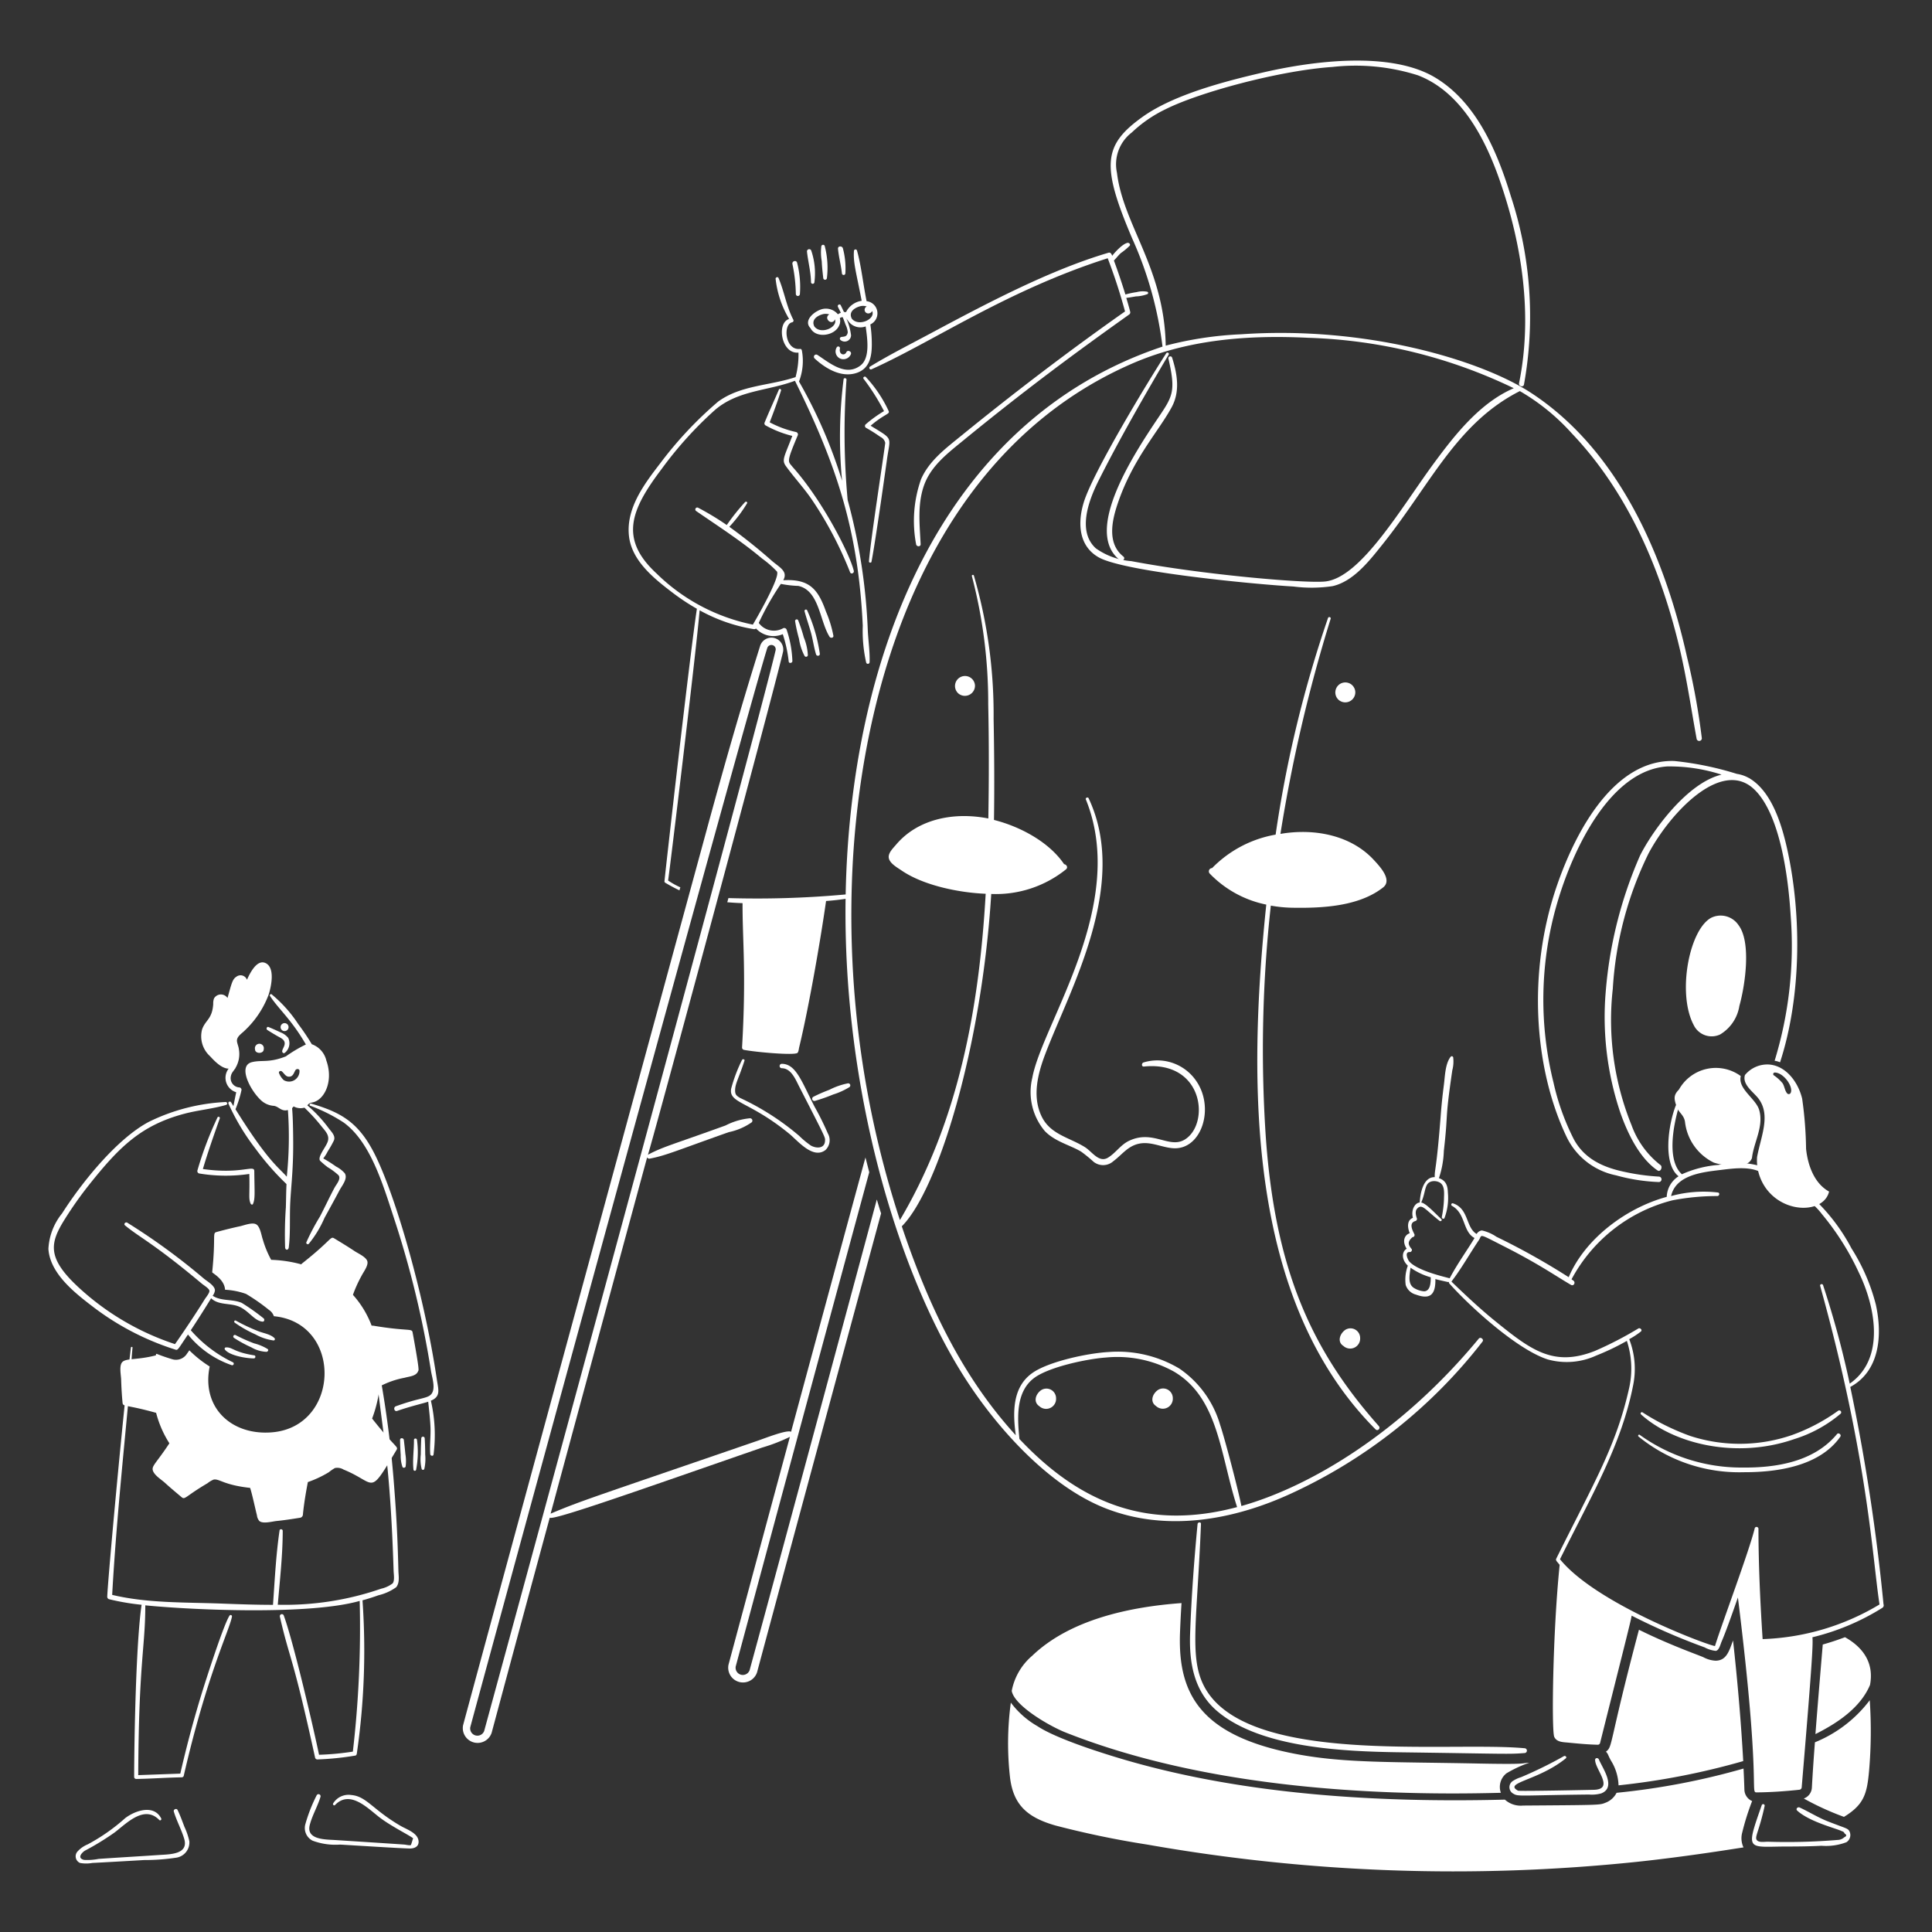 <?xml version="1.0" encoding="UTF-8"?> <svg xmlns="http://www.w3.org/2000/svg" width="350" height="350" fill="none"><rect width="100%" height="100%" fill="#333333" stroke="none"/><path d="M310 166.262c-4.004 2.158-6.188 13.733-3.182 19.408a3.608 3.608 0 0 0 4.785 1.739 7.353 7.353 0 0 0 3.5-5.173c1.05-3.724 2.2-11.597-.175-14.668a3.893 3.893 0 0 0-4.928-1.306ZM143.601 84.61c-.847-1.093-1.225-.654.939-5.792a.452.452 0 0 0-.163-.473.454.454 0 0 0-.159-.076 18.844 18.844 0 0 1-4.782-1.762c.733-1.9 1.445-3.814 2.059-5.775.072-.228-.29-.387-.388-.161-.865 2.014-1.778 3.995-2.609 6.02a.416.416 0 0 0 .206.48 19.483 19.483 0 0 0 4.828 1.9c-1.452 3.822-1.974 4.348-1.144 5.491 1.489 2.053 3.227 3.915 4.669 6.02a67.636 67.636 0 0 1 6.958 13.227c.205.367.731.115.663-.275-.723-3.087-5.754-12.877-11.077-18.825ZM147.561 200.477c-2.322-4.521-3.342-7.737-5.927-7.758a.4.4 0 0 0 0 .8c1.694.022 2.476 2.012 3.134 3.297 4.935 9.625 4.725 9.196 4.692 9.863-.074 1.487-1.664 1.363-2.564.847a15.683 15.683 0 0 1-2.1-1.74 46.686 46.686 0 0 0-10.733-6.888c-.619-.387-.892-.572-.892-1.351 0-1.258.63-2.1 1.694-5.378.096-.295-.35-.39-.459-.115a27.632 27.632 0 0 0-1.944 5.15c-.499 2.695 3.25 2.23 10.526 8.192 1.535 1.258 4.307 4.699 6.568 2.929a2.463 2.463 0 0 0 .413-2.997 52.337 52.337 0 0 0-2.408-4.851ZM157.722 77.124c2.588-2.217 3.565-2.061 3.25-2.7a23.402 23.402 0 0 0-4.12-6.125c-.203-.208-.597.068-.411.32a39.211 39.211 0 0 1 3.706 5.86 22.807 22.807 0 0 0-3.347 2.418.396.396 0 0 0-.048.472.39.39 0 0 0 .116.123c.899.5 1.77 1.05 2.609 1.646a1.56 1.56 0 0 1 .893 1.1c-.378 3.018-2.599 17.246-2.953 21.465-.021.252.408.32.459.07.745-3.742 2.765-18.228 2.791-18.422.6-4.384 1.29-3.62-2.945-6.227ZM147.836 118.547c.112.367.7.32.686-.091a29.252 29.252 0 0 0-2.312-7.919.255.255 0 0 0-.442.032.257.257 0 0 0-.015.175c.35 1.303.805 2.584 1.167 3.89.347 1.258.52 2.634.916 3.913ZM144.587 112.35a.3.3 0 0 0-.146-.124.297.297 0 0 0-.404.285c.173 1.081.41 2.151.709 3.204a9.784 9.784 0 0 0 1.008 3.112.32.32 0 0 0 .595-.159 9.746 9.746 0 0 0-.733-3.205 29.378 29.378 0 0 0-1.029-3.113Z" fill="#fff"></path><path d="M207.841 52.85a4.358 4.358 0 0 0-1.925.068c-.688.1-1.369.245-2.037.434-.641-2.06-1.329-4.12-2.083-6.156.434-.434.802-.936 1.258-1.35.572-.395 1.107-.84 1.602-1.328.21-.271-.137-.572-.389-.525-.924.175-2.369 1.794-2.791 2.357-.088-.35-.313-.67-.641-.572-10.599 3.119-21.974 9.118-32.474 14.737-3.593 1.925-7.261 3.768-10.756 5.904a.276.276 0 0 0-.082.366.276.276 0 0 0 .357.116c11.112-4.974 24.51-14.284 42.794-20.116a100.536 100.536 0 0 1 3.136 9.635c-10.16 7.142-20.125 14.747-29.729 22.564-2.761 2.251-5.775 4.49-7.231 7.85a22.714 22.714 0 0 0-.892 11.74c.065.504.849.525.824 0-.175-3.525-.591-7.115.572-10.528 1.225-3.568 4.232-5.859 7.025-8.146 11.282-9.237 20.347-15.925 30.163-22.91a.47.47 0 0 0 .206-.502c-.21-.852-.458-1.671-.71-2.518.572-.068 1.144-.175 1.739-.275a6.496 6.496 0 0 0 2.083-.411.234.234 0 0 0-.019-.434ZM341.215 290.621a363.36 363.36 0 0 0-6.018-39.363c5.225-2.817 5.903-9.151 4.623-14.943a35.151 35.151 0 0 0-4.394-10.138 34.396 34.396 0 0 0-6.431-8.627 11.861 11.861 0 0 0-7.231-3.091c-.091-1.533-1.675-2.737-2.998-3.25a15.43 15.43 0 0 0-7.437-.175 19.987 19.987 0 0 0-6.638 1.693c-2.748-2.501-1.591-8.68-.55-12.25.109-.368-.437-.504-.572-.161-1.335 3.419-2.387 10.526.525 12.775a4.624 4.624 0 0 0-2.151 3.731c-7.323 1.991-14.813 7.574-17.759 14.554a127.277 127.277 0 0 0-13.09-7.322 7.585 7.585 0 0 0-2.625-1.144 1.248 1.248 0 0 0-.96.64c-1.999-1.177-1.388-4.611-4.304-5.561a.246.246 0 0 0-.285.326c.02.056.059.103.11.132 2.531 1.381 1.91 4.648 4.095 5.835-1.317 2.198-2.999 4.471-4.508 7.301-.241-.121-5.712-1.253-7.301-3.043-.278-.317-.959-1.799.093-1.717.252.019.483-.35.32-.55-.596-.742-.847-1.274.16-2.15a.384.384 0 0 0 .322-.573c-.305-.626-1.071-2.012.227-2.357a.389.389 0 0 0 .252-.436c-.175-.502-.392-1.328.023-1.785.894-.981 1.416.107 4.074 2.198.231.175.544-.11.32-.32-1.305-1.225-2.844-2.905-3.638-2.998.889-2.054.544-3.445 1.853-3.822a2.058 2.058 0 0 1 1.556.228c.936.621.71 2.082.71 3.022a19.892 19.892 0 0 1-.39 3.18c-.042.275.32.481.481.206.556-1.474.767-3.055.618-4.623-.033-1.297-.381-2.195-1.624-2.608.54-1.595.84-3.261.893-4.943.848-7.415.115-4.923 1.533-14.601a6.222 6.222 0 0 0 .159-2.357.264.264 0 0 0-.434-.115c-1.031 1.26-1.05 3.617-1.258 5.173a96.566 96.566 0 0 0-.573 5.584c-.77 9.959-1.123 9.625-1.076 11.076-2.037-.046-2.609 2.768-2.723 4.6-.726 0-1.636 1.169-1.235 2.769-1.122.457-.986 1.762-.573 2.791-.875.277-1.471 1.376-.549 2.816-.802.427-1.087 1.827.206 3.066a7.23 7.23 0 0 0-.39 3.479 2.642 2.642 0 0 0 1.878 1.762c2.375.875 3.573.198 3.5-2.816.779.207 1.561.373 2.243.525a.396.396 0 0 0 .226-.019.301.301 0 0 0 .046.275c3.85 4.315 12.391 12.042 17.85 13.776 2.921.812 6.035.561 8.788-.709a43.623 43.623 0 0 0 5.537-2.655 16.124 16.124 0 0 1 .436 8.446c-2.336 10.537-6.283 17.024-13.228 31.008-.139.324.07.436.617 1.122-1.268 12.414-1.475 30.03-.983 31.15.425.966 1.575.966 2.494 1.05 1.807.175 3.615.35 5.402.388a.427.427 0 0 0 .411-.32c4.337-17.292 5.548-22.004 5.721-23.068 4.28 2.184 8.69 4.102 13.205 5.745a5.524 5.524 0 0 0 2.037.64c.595-.094.832-1.163 1.029-1.625.802-1.862 1.897-4.963 2.975-8.05 4.267 34.254 2.155 35.323 3.411 35.311 2.564-.023 5.147-.203 7.712-.479a.468.468 0 0 0 .434-.436c1.901-22.607 2.064-25.865 1.946-27.188a42.723 42.723 0 0 0 12.702-5.355.553.553 0 0 0 .173-.63Zm-83.186-56.686a4.087 4.087 0 0 1-1.855-.595c-1.211-.735-.8-2.403-.641-3.686a11.996 11.996 0 0 0 3.663 1.74c0 1.108-.107 2.452-1.167 2.541Zm61.287 63c-.436-6.661-.744-13.342-.756-20.025a.353.353 0 0 0-.514-.252.354.354 0 0 0-.15.161c-.962 4.033-5.972 17.356-7.21 21.374-.911 0-21.47-7.553-28.078-15.722 5.775-11.672 11.177-20.793 13.272-31.628.542-2.76.288-5.617-.732-8.239.737-.398 1.44-.857 2.1-1.373.341-.277-.091-.73-.434-.571a65.452 65.452 0 0 1-7.875 4.072c-7.455 2.937-11.529-.099-18.011-5.355-2.8-2.264-5.4-4.714-7.987-7.208 1.789-2.319 3.309-5.047 4.967-7.506.666-.99-.312-1.352 4.646 1.168 6.279 3.19 9.243 5.307 12.036 6.933.506.294.888-.427.459-.756-.117-.089-.229-.159-.35-.25a28.727 28.727 0 0 1 18.261-14.305c2.693-.52 5.429-.78 8.171-.777.35-.019.481-.572.091-.642a22.305 22.305 0 0 0-8.489.642c.845-3.799 5.6-4.324 8.856-4.714 2.648-.319 6.094-.838 8.215.938a4.993 4.993 0 0 1 1.624 2.511 11.408 11.408 0 0 1 8.629 4.538 47.904 47.904 0 0 1 6.682 10.572c2.987 6.139 4.875 15.608-1.647 20.139a170.112 170.112 0 0 0-4.828-17.85c-.114-.321-.616-.175-.525.138 8.69 31.225 9.464 49.46 10.755 57.715a43.865 43.865 0 0 1-21.178 6.275v-.003Z" fill="#fff"></path><path d="M332.979 255.584a33.926 33.926 0 0 1-8.355 4.394 29.06 29.06 0 0 1-18.422.16 42.465 42.465 0 0 1-8.65-4.279.235.235 0 0 0-.16-.024.237.237 0 0 0-.137.087.235.235 0 0 0 .022.303c5.988 5.405 17.314 8.114 27.76 4.485a24.031 24.031 0 0 0 8.376-4.576.348.348 0 0 0-.177-.623.349.349 0 0 0-.257.073Z" fill="#fff"></path><path d="M332.794 259.794c-4.172 5.039-11.025 6.143-17.301 6.066a31.506 31.506 0 0 1-18.446-5.927c-.184-.137-.387.157-.228.297a28.84 28.84 0 0 0 19.04 6.475c6.064.023 13.776-1.066 17.53-6.429.255-.364-.315-.819-.595-.482ZM147.608 199.446a31.338 31.338 0 0 0 3.325-1.167 12.76 12.76 0 0 0 2.929-1.327.379.379 0 0 0-.035-.661.383.383 0 0 0-.262-.025 12.73 12.73 0 0 0-3.325 1.167 27.814 27.814 0 0 0-2.93 1.281.406.406 0 0 0-.151.488.403.403 0 0 0 .449.244ZM212.326 64.75a.353.353 0 0 0-.403-.183.35.35 0 0 0-.261.358c1.364 5.92.818 6.825-1.762 10.642-4.716 6.988-13.65 20.753-7.026 25.9.499.387 1.071-.303.642-.641-3.054-2.402-2.03-6.65-1.031-9.612 2.753-8.129 7.364-12.998 9.772-17.439 1.572-2.89 1.007-6.069.069-9.025ZM248.896 155.804c-4.159-4.516-10.801-5.789-16.934-4.737a277.63 277.63 0 0 1 9.1-38.972c.092-.298-.373-.438-.48-.139a215.706 215.706 0 0 0-9.49 39.244 21.147 21.147 0 0 0-11.512 6.064.584.584 0 0 0-.318.098.592.592 0 0 0-.117.885 19.637 19.637 0 0 0 10.253 5.63c-3.393 32.631-3.449 71.75 19.796 95.065.388.391.961-.175.595-.595-12.157-13.685-18.842-28.295-20.505-52.773a237.694 237.694 0 0 1 .938-41.513c1.367.247 2.753.377 4.142.388 5.263.079 11.872-.264 16.202-3.683 1.729-1.36-.639-3.842-1.67-4.962ZM187.016 195.235a10.954 10.954 0 0 0 2.275 9.681c1.86 1.925 4.623 2.536 6.59 3.729.78.57 1.528 1.182 2.242 1.833a2.776 2.776 0 0 0 3.57-.116c1.598-1.195 2.613-2.758 4.692-3.18 2.079-.421 3.981.648 6.043.823 5.204.446 7.74-7.282 4.233-12.25a8.524 8.524 0 0 0-9.52-3.273c-.364.142-.366.779.091.732 10.85-1.096 11.977 10.369 7.437 13.205-2.845 1.778-5.757-1.835-10.137.252-1.535.732-2.38 2.176-3.8 3.044-1.646 1.008-2.905-1.099-4.187-1.899-2.86-1.787-6.3-2.289-7.875-5.63-1.694-3.593-.667-7.646.665-11.168 4.415-11.683 15.303-30.685 7.875-46.412-.132-.277-.616-.068-.503.206 7.753 19.075-7.882 40.602-9.691 50.423Z" fill="#fff"></path><path d="M245.525 125.344a1.804 1.804 0 0 0-.258-.836 1.807 1.807 0 0 0-3.336.649 1.805 1.805 0 0 0 .55 1.606 1.819 1.819 0 0 0 3.044-1.419ZM243.679 240.938c-1.05.772-1.4 2.221-.32 2.882a1.81 1.81 0 0 0 3.043-1.419 1.748 1.748 0 0 0-2.723-1.463ZM209.421 254.714a1.814 1.814 0 0 0 2.002.319 1.814 1.814 0 0 0 1.042-1.738 1.755 1.755 0 0 0-.921-1.551 1.742 1.742 0 0 0-1.802.086c-1.049.76-1.406 2.161-.321 2.884ZM188.274 254.737a1.806 1.806 0 0 0 2.79-.389c.186-.31.274-.669.253-1.03a1.754 1.754 0 0 0-.921-1.552 1.749 1.749 0 0 0-1.802.087c-1.048.76-1.403 2.161-.32 2.884ZM173.583 125.596a1.824 1.824 0 0 0 1.988.29 1.828 1.828 0 0 0 1.055-1.71 1.81 1.81 0 1 0-3.043 1.42ZM46.2 190.087c0 .875 1.575.856 1.575 0a.81.81 0 1 0-1.575 0ZM51.58 185.35a.722.722 0 1 0 0 1.443.722.722 0 0 0 0-1.443ZM48.65 186.058c-.322-.133-.48.366-.23.525.78.501 1.556.963 2.358 1.4 1.522.823.418 1.805.35 2.403-.046.252.203.525.458.35a2.216 2.216 0 0 0 .618-2.723 3.413 3.413 0 0 0-1.42-1.008 47.506 47.506 0 0 0-2.134-.947ZM45.402 218.05c.066.161.35.275.434.045.41-.999.27-1.975.23-5.95-.013-1.2-2.309.627-9.314-.365.915-3.089 1.99-6.141 3.066-9.177a.228.228 0 0 0-.285-.281.226.226 0 0 0-.127.097 63.922 63.922 0 0 0-3.64 9.613.447.447 0 0 0 .298.549c3.01.505 6.08.536 9.1.091.11 3.869-.18 4.366.238 5.378ZM49.751 242.448c-.71-.756-2.058-.922-3-1.305a33.772 33.772 0 0 1-4.024-1.899c-.233-.133-.413.205-.207.366a22.1 22.1 0 0 0 3.754 2.128 9.276 9.276 0 0 0 3.295 1.099.249.249 0 0 0 .124-.04.246.246 0 0 0 .107-.228.245.245 0 0 0-.049-.121ZM48.286 244.897c.227-.023.435-.322.204-.504a8.877 8.877 0 0 0-2.45-1.029 29.781 29.781 0 0 1-3.34-1.488.292.292 0 0 0-.297.503c.99.646 2.03 1.212 3.11 1.694a5.91 5.91 0 0 0 2.773.824ZM40.939 244.095a.241.241 0 0 0-.213.121.239.239 0 0 0 .007.245c.759 1.101 3.85 1.626 5.264 1.626.297 0 .388-.499.068-.55-3.754-.588-3.943-1.507-5.126-1.442Z" fill="#fff"></path><path d="M31.808 244.508c.429.137.457-.103 2.244-2.747A17.547 17.547 0 0 0 42 247.322a.285.285 0 0 0 .337-.199.288.288 0 0 0-.176-.35 23.572 23.572 0 0 1-7.598-5.789c.92-1.383 2.36-3.614 3.685-5.791 1.281 1.258 3.341.847 4.942 1.465 1.819.7 2.877 2.651 4.375 2.768.35.028.412-.455.161-.617a39.91 39.91 0 0 0-3.914-2.769c-1.677-.742-3.752-.275-5.285-1.304.22-.278.362-.61.41-.962 0-.875-1.441-1.67-2.014-2.151a115.85 115.85 0 0 0-13.891-10.138c-.297-.159-.69.256-.389.504 2.697 2.228 5.175 3.234 13.938 10.572.323.271 1.261.824 1.35 1.236.09.411-.656 1.263-.874 1.625-.57.958-3.278 5.138-5.356 8.078a47.662 47.662 0 0 1-17.484-10.298c-5.785-5.361-5.181-8.033-2.45-12.38a67.581 67.581 0 0 1 4.326-6.125c5.408-6.792 9.356-10.817 17.3-12.931 2.496-.663 5.091-.875 7.576-1.601a.266.266 0 0 0 .184-.291.27.27 0 0 0-.252-.234 35.27 35.27 0 0 0-13.937 3.593c-5.841 3.097-12.232 11.095-15.723 16.592a11.078 11.078 0 0 0-2.471 6.431c.299 4.531 4.912 8.066 8.224 10.596a48.793 48.793 0 0 0 14.814 7.656ZM76.937 260.551a.31.31 0 0 0-.618 0c-.05.983-.08 1.967-.091 2.952a7.383 7.383 0 0 0 .16 2.607.253.253 0 0 0 .48 0 8.255 8.255 0 0 0 .162-2.607c0-.985-.031-1.969-.093-2.952ZM75.382 266.271c.349-1.779.403-3.603.16-5.4-.02-.35-.552-.366-.549 0 .011 1.762-.274 3.593-.092 5.332a.245.245 0 0 0 .481.068ZM33.41 330.944c-.39-1.029-.762-2.056-1.236-3.043-.186-.387-.802-.114-.686.275.497 1.673 1.372 3.249 1.876 4.921.875 2.882-2.676 2.824-4.53 2.952-3.662.248-7.323.453-10.986.709-.858.169-1.735.23-2.609.183-1.377-.329-.36-1.363.137-1.671a48.433 48.433 0 0 0 5.38-3.295c2.13-1.619 5.375-5.075 8.1-2.266.175.187.458-.046.35-.275-1.332-2.625-4.764-1.423-6.545-.046a34.625 34.625 0 0 1-6.774 4.738 5.104 5.104 0 0 0-1.9 1.351 1.314 1.314 0 0 0 .029 1.657c.129.153.291.274.474.355a6.22 6.22 0 0 0 2.244 0c1.05-.04 7.323-.404 9.406-.525 1.9.006 3.797-.132 5.675-.413a2.789 2.789 0 0 0 2.485-3.001 12.52 12.52 0 0 0-.89-2.606ZM72.59 330.785c-5.102-2.961-6.187-5.369-8.949-5.6a3.262 3.262 0 0 0-3.295 1.533c-.11.208.165.46.35.275 2.725-2.816 5.95.626 8.103 2.275 2.11 1.603 5.374 3.207 6.04 3.752-.136.413-.251.824-.388 1.212-.184.139-.915-.045-1.167-.068-.525-.047-8.902-.588-12.563-.824-1.74-.11-5.31-.023-4.601-2.746.458-1.762 1.426-3.362 1.946-5.103a.372.372 0 0 0-.226-.433.374.374 0 0 0-.462.158 28.367 28.367 0 0 0-2.037 5.172 2.57 2.57 0 0 0 1.283 3.067 11.89 11.89 0 0 0 4.99.709c2.08.117 10.457.649 12.54.711.892.026 1.778-.321 1.67-1.374-.153-1.456-2.178-2.104-3.233-2.716Z" fill="#fff"></path><path d="M79.135 249.886c-2.25-15.186-7.525-33.577-11.398-41.079-2.887-5.583-6.097-7.338-11.375-8.88-.229-.066-.413.298-.16.389a30.204 30.204 0 0 1 6.065 3.045c4.844 3.531 7.084 11.163 9.084 17.255 2.99 9.056 5.24 18.34 6.729 27.76.208 1.326 1.116 3.766-.411 4.55-.909.467-2.226.488-5.95 1.83-.525.189-.298 1.031.227.847 2.54-.885 4.937-1.417 5.63-1.671.16 1.558.35 3.113.413 4.669.058 1.603-.16 3.25-.046 4.828.023.322.525.434.595.093.422-3.26.26-6.569-.48-9.772 1.845-.765 1.354-1.995 1.077-3.864ZM72.91 265.745c.112.253.526.159.573-.069a7.513 7.513 0 0 0-.047-2.266c-.074-.845-.176-1.692-.274-2.539-.05-.411-.7-.459-.687 0 .012.915.049 1.809.115 2.723a6.2 6.2 0 0 0 .32 2.151ZM156.991 54.56c-.664-3.311-.963-6.41-1.74-9.177a.279.279 0 0 0-.304-.193.282.282 0 0 0-.245.263c-.165 2.1.428 3.967 1.4 9.039a3.783 3.783 0 0 0-2.839 2.06c-.525-.105-.163.336-.961-1.259-.161-.32-.665-.045-.504.298.161.343.366.709.525 1.074a2.41 2.41 0 0 0-.525.275 2.827 2.827 0 0 0-2.677-.983c-1.374.25-3.731 2.036-2.289 3.5.941 1.883 4.42 1.445 5.218-.55a1.92 1.92 0 0 0 .091-1.281.824.824 0 0 1 .525-.161c.184.436.35.875.504 1.328.225.443.365.924.412 1.418-.161.875-.686.731-1.213.847a.308.308 0 0 0-.206.214.307.307 0 0 0 .068.29 1.153 1.153 0 0 0 1.946-.825 10.652 10.652 0 0 0-.875-3.088c.084.147.183.285.297.411a2.715 2.715 0 0 0 3.227 1.076c.275 2.06.875 5.68-.938 7.072-2.695 2.067-5.6-.469-7.828-1.925a.41.41 0 0 0-.615.377.413.413 0 0 0 .113.264c1.925 1.788 4.711 3.471 7.415 2.7 2.835-.809 3.029-3.5 2.952-6.041a24.56 24.56 0 0 0-.252-2.814 2.208 2.208 0 0 0 1.255-2.363 2.21 2.21 0 0 0-1.937-1.846Zm-9.466 4.578c-.595-1.19.481-1.925 1.533-2.22a2.139 2.139 0 0 1 1.19.045.655.655 0 0 0-.366.801c.27.72 1.139.788 1.372.091.565 1.434-2.565 2.848-3.729 1.283Zm6.772-1.442c-.595-1.19.483-1.925 1.535-2.22a2.114 2.114 0 0 1 1.19.047.658.658 0 0 0 .298 1.258.795.795 0 0 0 .686-.436c.651 1.51-2.545 2.912-3.717 1.351h.008ZM144.175 53.279a.365.365 0 0 0 .366.342.368.368 0 0 0 .367-.342 17.418 17.418 0 0 0-.504-5.676c-.14-.549-.956-.322-.847.23.379 1.791.586 3.615.618 5.446ZM146.921 51.128a.311.311 0 0 0 .309.287.308.308 0 0 0 .308-.287 12.71 12.71 0 0 0-.595-5.79.407.407 0 0 0-.755.206c.202 1.897.708 3.684.733 5.584ZM149.14 50.372a.33.33 0 0 0 .331.309.335.335 0 0 0 .332-.309c.236-1.961.097-3.95-.411-5.859a.328.328 0 0 0-.321-.162.327.327 0 0 0-.274.232 8.977 8.977 0 0 0 .068 2.723c.046 1.03.161 2.044.275 3.066Z" fill="#fff"></path><path d="M153.146 49.502a14.021 14.021 0 0 0-.459-4.55c-.154-.437-.917-.41-.875.114.133 1.488.541 2.931.709 4.44a.311.311 0 1 0 .625-.004ZM151.589 62.914a1.415 1.415 0 0 0 .595 2.035 1.47 1.47 0 0 0 1.969-.8c.166-.5-.616-.81-.825-.35-.325.73-1.387.44-1.167-.664a.313.313 0 0 0-.194-.35.31.31 0 0 0-.378.13ZM334.236 296.594c-1.328.504-2.654.94-4.025 1.328 0 0-.96 11.305-1.326 16.226 3.978-1.99 8.149-4.77 9.885-8.902.72-3.736-.983-6.657-4.534-8.652ZM216.949 276.112c-.628 6.581-1.111 13.205-1.351 19.818-.192 5.355.712 10.57 5.035 14.167 7.931 6.599 22.86 7.206 33.183 7.35 19.404.264 19.313.371 22.36.136a.44.44 0 0 0 .438-.437.437.437 0 0 0-.438-.438c-13.869-1.286-50.902 3.325-58.173-11.487-2.557-5.21-1.113-12.038-.436-29.134.045-.387-.579-.388-.618.025ZM289.656 318.747c-.14-.341-.69-.35-.686.093.012 1.715 3.524 5.25-.16 5.4-.295.012-13.566.287-13.8.159-2.732-1.482 3.656-1.793 8.65-5.857.252-.206-.07-.525-.32-.413a75.451 75.451 0 0 1-7.781 3.822 5.705 5.705 0 0 0-1.555.732 1.338 1.338 0 0 0-.551 1.186 1.338 1.338 0 0 0 .726 1.089c.875.537 1.324.274 13.685.138a6.371 6.371 0 0 0 2.22-.207c2.792-1.102.202-4.604-.428-6.142ZM334.99 331.655c-.338-.475-.653-.443-3.798-1.672-1.809-.7-3.414-1.73-5.173-2.539-.35-.159-.771.266-.434.571 2.302 2.082 7.161 3.221 8.101 3.731a.626.626 0 0 1 .481.411c.411.252.388.481-.07.688a1.776 1.776 0 0 1-1.212.479c-4.209.346-8.434.453-12.655.32-.595 0-1.557.186-1.946-.273-.488-.579.387-1.527 1.4-6.224a.27.27 0 0 0-.2-.305.267.267 0 0 0-.194.021.27.27 0 0 0-.131.145c-3.015 8.598-2.625 7.506 4.715 7.506 2.037 0 4.074-.026 6.111-.136a10.401 10.401 0 0 0 4.508-.641 1.54 1.54 0 0 0 .497-2.082ZM313.959 297.188c-.688 1.791-1.129 3.663-3.18 3.663a5.233 5.233 0 0 1-2.175-.618c-.732-.35-5.961-2.154-11.694-4.989-5.56 20.983-4.685 21.1-5.972 22.083.46.525.272.457.874 1.575a8.984 8.984 0 0 1 1.401 4.531 131.812 131.812 0 0 0 22.588-4.394c-.378-6.815-.976-13.955-1.842-21.851Z" fill="#fff"></path><path d="M317.415 326.277a2.298 2.298 0 0 1-1.4-2.037c-.038-1.26-.091-2.543-.159-3.85a129.607 129.607 0 0 1-23 4.394 3.696 3.696 0 0 1-2.037 1.808c-1.04.418-.886.403-14.921.502a4.25 4.25 0 0 1-3.272-1.074c-22.551.572-46.692-.812-68.45-7.095-4.039-1.167-12.747-3.888-16.248-6.224a15.76 15.76 0 0 1-4.806-4.258 54.657 54.657 0 0 0-.138 13.639c.623 4.937 3.176 7.186 8.239 8.63a167.473 167.473 0 0 0 16.637 3.454 319.402 319.402 0 0 0 88.566 3.136c9.464-.997 18.394-2.485 19.425-2.625a3.908 3.908 0 0 1-.229-2.7 45.064 45.064 0 0 1 1.793-5.7ZM338.721 308.014a23.577 23.577 0 0 1-9.931 7.621 363.254 363.254 0 0 0-.55 8.192 2.218 2.218 0 0 1-1.465 1.992 50.7 50.7 0 0 0 7.277 3.325c3.633-2.219 4.175-4.171 4.55-8.353.368-4.25.408-8.521.119-12.777Z" fill="#fff"></path><path d="M267.824 319.48c-15.608-.317-24.05-.058-32.749-1.671-17.654-3.276-21.7-10.948-21.307-21.97.067-1.807.158-3.615.275-5.425-9.429.686-20.211 2.993-27.05 9.543a11.082 11.082 0 0 0-3.708 6.361c.485 2.741 6.983 6.442 9.727 7.525 23.885 9.476 53.284 11.634 78.884 10.939a3.135 3.135 0 0 1 1.008-3.524 21.836 21.836 0 0 1 4.143-1.925c-1.596.07.008.332-9.223.147ZM158.843 217.298c-.779 2.905-17.026 63.227-23.044 85.277a1.312 1.312 0 0 1-1.574.813 1.308 1.308 0 0 1-.942-1.501 50268.017 50268.017 0 0 1 24.188-89.526l-.686-2.678a32497.201 32497.201 0 0 0-13.475 49.7c-.709-.427-4.693 1.154-6.064 1.624-30.22 10.392-31.886 10.838-37.497 13.206 2.403-8.902 14.968-55.3 17.484-64.537a.477.477 0 0 0 .436.23c2.993-.583 4.347-1.262 14.35-4.806a11.175 11.175 0 0 0 4.165-1.787.434.434 0 0 0-.297-.731c-1.55.146-3.058.588-4.44 1.304-9.667 3.5-11.3 3.836-14.074 5.309.175 0 22.607-83.039 24.486-91.128a2.149 2.149 0 0 0-3.121-2.297 2.146 2.146 0 0 0-1.019 1.198c-3.5 11.12-6.741 22.511-9.749 33.572-.419 1.533-40.215 147.587-44.078 162.005a2.68 2.68 0 0 0 3.9 2.88 2.684 2.684 0 0 0 1.272-1.506c3.472-12.933 7-25.998 10.528-38.975.572.574 16.775-5.183 38.47-12.701a31.843 31.843 0 0 0 5.035-1.944 23383.094 23383.094 0 0 0-11.123 41.284 2.68 2.68 0 0 0 3.903 2.889 2.683 2.683 0 0 0 1.27-1.515c5.918-22.064 21.875-80.945 22.471-83.143-.295-.87-.523-1.694-.775-2.516Zm-71.127 96.278a1.31 1.31 0 0 1-2.518-.688c3.876-14.417 50.293-184.412 53.804-195.508a.782.782 0 0 1 .95-.509.785.785 0 0 1 .56.922c-3.521 15.146-52.715 195.483-52.796 195.783Z" fill="#fff"></path><path d="M308.306 133.767a129.082 129.082 0 0 0-2.7-14.807c-4.083-18.335-12.425-37.497-28.308-47.831-9.23-6.006-30.074-12.126-52.408-10.572-4.63.194-9.226.884-13.709 2.06-.236-14.03-7.69-21.825-8.832-31.308a7.253 7.253 0 0 1 2.677-7.3 23.89 23.89 0 0 1 6.155-4.234c6.125-3.064 20.66-7 30.186-7.644a37.387 37.387 0 0 1 15.494 1.51c7.875 3.005 12.226 11.55 14.83 19.04 4.058 11.67 5.995 24.5 3.5 36.731-.118.572.775.824.892.252a69.63 69.63 0 0 0-2.383-34.139c-2.45-8.01-6.183-16.95-13.685-21.465-8.015-4.825-21.998-3.06-31.17-.94-6.804 1.575-16.203 3.99-21.901 8.08-7.122 5.111-7.46 8.79-1.83 22.015a67.596 67.596 0 0 1 5.486 19.577c-40.572 13.54-56.595 56.953-57.4 99.246a176.57 176.57 0 0 1-21.242.659c-.068.252-.136.504-.206.756.915.069 1.855.137 2.77.16-.035 6.751.7 12.507-.093 26.181a.45.45 0 0 0 .298.389c1.986.404 9.252 1.062 9.749.549.203-.21.231-.708.298-.983 1.727-7.14 3.85-19.288 4.875-26.525a44.365 44.365 0 0 0 3.537-.392c-.504 34.459 9.45 67.683 21.476 86.578 5.969 9.38 15.372 19.757 25.471 23.777 11.079 4.412 23.275 2.217 33.775-2.625a93.03 93.03 0 0 0 34.671-27.531c.296-.39-.366-.913-.686-.525-14.107 17.078-30.625 26.829-43.001 30.322-.574-2.938-3.033-12.304-3.867-14.738a18.641 18.641 0 0 0-7.37-10.161 21.78 21.78 0 0 0-12.838-2.997c-3.834.213-10.806 1.724-13.732 3.754-3.74 2.593-3.615 7.253-3.066 11.327-9.845-10.764-15.977-23.915-20.65-37.852 6.61-6.608 14.497-32.587 16.203-60.211a20.253 20.253 0 0 0 13.549-4.462c.411-.35.091-.875-.35-.938-2.718-4.025-7.987-6.825-12.702-8.01.093-6.134.046-12.25-.068-18.331a89.97 89.97 0 0 0-3.57-25.93c-.072-.228-.432-.138-.366.091a90.272 90.272 0 0 1 2.96 23.24c.15 6.888.136 13.778.022 20.666-6.191-1.225-12.761.049-16.73 4.76-.525.621-1.466 1.51-1.303 2.402.175.986 1.557 1.74 2.289 2.244 4.005 2.753 10.522 4.048 15.263 4.233-1.193 20.739-4.877 41.092-15.538 59.112a177.775 177.775 0 0 1-8.503-65.452c2.213-36.733 16.46-74.769 50.417-89.64 10.14-4.442 21.063-5.282 32.107-4.738a92.092 92.092 0 0 1 37.188 9.132c-6.087 2.608-10.645 8.4-14.439 13.547-5.931 8.05-13.253 20.8-19.751 21.467-3.659.374-22.255-1.25-35.082-3.686a12.884 12.884 0 0 1-6.431-2.31c-3.292-2.974-1.504-8.317.479-12.267 3.754-7.474 8.426-15.617 12.702-22.84.162-.272-.251-.503-.434-.251-3.525 5.463-13.271 21.567-14.945 27.004-1.12 3.64-.991 7.886 2.702 9.975 4.597 2.607 27.907 4.856 35.311 5.287a25.84 25.84 0 0 0 7.049-.069c3.824-.857 6.745-4.674 9.084-7.598 8.666-10.832 13.39-21.934 24.85-27.737a38.787 38.787 0 0 1 9.422 7.666c10.15 10.675 16.139 24.616 19.551 39.043 1.278 5.402 2.065 10.883 3.066 16.339a.48.48 0 0 0 .935-.132Zm-120.993 115.89c2.665-2.023 9.674-3.5 13.067-3.731a21.176 21.176 0 0 1 12.313 2.564c8.076 4.781 8.311 14.887 11.419 24.533-15.75 4.2-28.128-.324-39.431-12.336-.366-3.707-.727-8.482 2.632-11.03Z" fill="#fff"></path><path d="M157.219 114.45a105.58 105.58 0 0 0-3.661-23.891 132.531 132.531 0 0 1-.207-21.787c.019-.298-.483-.366-.525-.069a83.546 83.546 0 0 0-.275 18.4 88.402 88.402 0 0 0-7.803-17.988c.686-1.777.868-3.71.525-5.583-.021-.161-.136-.35-.32-.322-2.774.33-3.15-4.55-1.419-4.828a.329.329 0 0 0 .175-.481c-1.246-2.398-1.626-5.093-2.678-7.552-.117-.273-.525-.113-.525.139a18.083 18.083 0 0 0 2.45 7.299c-2.334.688-1.419 6.408 1.694 6.088a15.539 15.539 0 0 1-.525 4.44c-4.667 1.575-9.903 1.426-14.028 4.44a69.42 69.42 0 0 0-10.482 11.166c-2.879 3.735-6.208 8.125-5.676 13.137.476 4.486 4.465 7.688 7.828 10.252a39.614 39.614 0 0 0 4.482 2.975c-1.276 8.335-5.787 48.232-5.878 49.411a.299.299 0 0 0 .161.229c.845.504 1.692.961 2.562 1.374.042-.186.096-.37.161-.549a14.02 14.02 0 0 1-2.221-1.238c.329-2.124 5.064-41.3 5.712-48.951a29.99 29.99 0 0 0 9.8 3.411.455.455 0 0 0 .411-.114 4.318 4.318 0 0 0 4.851 1.029 24.186 24.186 0 0 1 1.076 4.967c.051.388.664.275.664-.093a19.82 19.82 0 0 0-1.029-5.652.47.47 0 0 0-.486-.34.463.463 0 0 0-.202.065 3.384 3.384 0 0 1-2.373.334 3.385 3.385 0 0 1-2.002-1.318 49.734 49.734 0 0 1 4.004-7.071c1.041.207 2.097.329 3.159.365 3.818.828 3.878 6.428 5.675 9.225.175.276.73.204.686-.184a20.891 20.891 0 0 0-1.349-4.394c-1.434-4.052-2.993-5.95-7.735-5.676.913-1.643-.7-2.325-2.128-3.57a98.098 98.098 0 0 0-7.644-6.11 25.283 25.283 0 0 0 3.227-4.28c.089-.228-.205-.35-.368-.206a39.875 39.875 0 0 0-3.325 4.165 49.864 49.864 0 0 0-5.217-3.15.35.35 0 0 0-.431.148.35.35 0 0 0 .081.449c4.059 2.8 8.166 5.425 11.97 8.627.966.69 1.862 1.471 2.678 2.333.745.954-4.12 9.249-4.349 9.636a34.734 34.734 0 0 1-17.461-9.275c-6.794-6.278-4.648-11.55.938-18.927a68.714 68.714 0 0 1 9.658-10.687c4.186-3.596 9.565-3.433 14.486-5.287 7.525 15.192 11.477 27.096 12.289 44.375a25.966 25.966 0 0 0 .618 6.682.313.313 0 0 0 .133.174.313.313 0 0 0 .408-.06.312.312 0 0 0 .078-.205c.06-1.813-.212-3.689-.318-5.497ZM62.45 212.538a5.489 5.489 0 0 0-1.575-1.213 24.479 24.479 0 0 0-2.312-1.465c.318-.406.594-.843.824-1.305a17.91 17.91 0 0 0 1.1-1.945c.35-.847-.46-1.575-.939-2.22a24.854 24.854 0 0 0-3.867-4.143c.406-.542.801-.458 1.303-.64 1.952-.7 3.413-3.934 2.128-7.506a4.126 4.126 0 0 0-2.625-2.929 41.494 41.494 0 0 0-2.45-3.64 24.14 24.14 0 0 0-4.828-5.401c-.185-.135-.416.117-.297.298 1.575 2.411 3.85 4.212 6.5 8.788a25.042 25.042 0 0 0-3.618 2.151c-3.073 1.225-4.375.607-6.155 1.05-2.599.649-.35 5.022 1.575 6.842a3.754 3.754 0 0 0 2.403 1.075c.801.112 1.213.847 2.128.824.139-.013.277-.036.413-.068a69.186 69.186 0 0 1-.207 12.084c-1.436-1.684-3.304-2.625-9.29-12.221a21.03 21.03 0 0 0 1.074-3.41.435.435 0 0 0-.434-.55 1.668 1.668 0 0 1-1.21-.705 1.673 1.673 0 0 1-.255-1.377c.112-.595.5-.896.777-1.372.069-.116.07.091 0 0a4.886 4.886 0 0 0 .665-3.434c-.045-.504-.3-1.006-.35-1.487-.073-.825.826-1.35 1.351-1.876a17.203 17.203 0 0 0 4.375-6.523c.462-1.4 1.281-5.034-.64-5.79-1.4-.55-2.587 1.51-3.273 3.066a1.234 1.234 0 0 0-1.4-.788c-.191.037-.371.12-.525.24-.708.45-.857 1.195-1.6 3.85a1.434 1.434 0 0 0-2.45.093c-.109.316-.155.65-.137.983-.175 2.758-1.4 2.881-2.015 4.601a4.873 4.873 0 0 0 1.442 4.874c.758.82 2.083 2.243 3.364 2.243a2.73 2.73 0 0 0 .249 3.613c.315.31.701.538 1.125.666-.184.847-.35 1.694-.504 2.518-.137-.229-.296-.481-.434-.71a.268.268 0 0 0-.459.274 40.529 40.529 0 0 0 4.876 8.126 48.967 48.967 0 0 0 5.63 6.429c-.069 1.4-.072 2.816-.116 4.211a70.21 70.21 0 0 0-.137 7.255c.042.572.597.55.664 0 .281-2.31.175-4.692.229-7.026.075-3.325.602-6.458.572-12.059-.042-7.797-.446-5.6.068-6.454.6.332 1.308.415 1.97.229a32.085 32.085 0 0 1 3.02 3.295c.775.985 1.652 1.741 1.144 2.998-.413 1.02-1.822 2.66-1.328 3.325.435.415.894.805 1.374 1.167a11.82 11.82 0 0 1 1.946 1.442c.546.644-.368 1.647-.688 2.242-.938 1.739-1.75 3.528-2.678 5.287a40.574 40.574 0 0 0-2.45 4.646.27.27 0 0 0 .131.303.27.27 0 0 0 .326-.051 19.938 19.938 0 0 0 2.839-4.692c.9-1.645 1.821-3.299 2.7-4.966.46-.87 1.582-2.16.96-3.122Zm-11.053-16.867a3.375 3.375 0 0 1-.825-1.213c-.183-.32.228-.57.482-.367.432.35.686.983 1.326.962.733-.024.835-.68 1.145-1.19.175-.273.682-.274.733.091a1.89 1.89 0 0 1-2.861 1.717ZM72.176 284.58c-.115-4.491-.257-8.645-.731-14.739a194.979 194.979 0 0 0-2.655-20.963c-.086-.35-.658-.275-.618.093 1.159 10.85 2.515 15.925 3.135 35.631.019.573.225 1.75-.175 2.242a5.336 5.336 0 0 1-2.083.963 53.413 53.413 0 0 1-18.725 2.906c.367-4.44.893-8.949.893-13.389 0-.32-.526-.411-.571-.068-.653 4.448-.875 8.993-1.19 13.475-3.113 0-6.25-.112-9.36-.229-6.546-.247-13.388-.046-19.776-1.575.686-12.266 1.955-24.511 3.09-36.731.25-2.678.35-5.382.596-8.05.017-.207-.277-.175-.298 0-1.468 12.327-4.212 42.449-4.28 45.13a.463.463 0 0 0 .32.434c1.942.474 3.915.811 5.904 1.009-1.021 6.851-1.335 24.368-1.349 31.192a.372.372 0 0 0 .366.365c2.747-.045 5.514-.252 8.262-.297a.377.377 0 0 0 .35-.252c4.191-18.305 8.337-26.501 8.741-28.875a.242.242 0 0 0-.147-.262.24.24 0 0 0-.287.087c-1.075 1.575-4.473 12.25-5.035 14.075a206.186 206.186 0 0 0-3.89 14.555l-7.621.275c.092-20.542 1.28-23.1 1.28-30.758 9.188.897 29.893 1.75 38.839-.802.228 9.118-.185 18.24-1.238 27.3a50.084 50.084 0 0 1-6.125.572c-1.036-4.984-4.637-20.44-6.386-25.219a.367.367 0 0 0-.454-.242.37.37 0 0 0-.254.448c1.837 8.035 2.255 6.628 6.384 25.563a.438.438 0 0 0 .39.297 52.697 52.697 0 0 0 6.888-.7c.175-.028.252-.206.275-.367a129.763 129.763 0 0 0 1.029-27.759 39.799 39.799 0 0 0 2.884-.915 9.121 9.121 0 0 0 3.227-1.465c.668-.85.42-2.04.395-2.955Z" fill="#fff"></path><path d="M75.817 248.008c0-.802-.917-5.829-1.076-6.659-.142-.735-.845-.142-7.14-1.19a1.147 1.147 0 0 0-.275 0 17.649 17.649 0 0 0-3.388-5.584c.43-1.201.956-2.364 1.575-3.479.317-.642 1.27-1.85 1.03-2.625-.242-.775-1.672-1.4-2.288-1.808-1.225-.817-2.473-1.575-3.731-2.334-.686-.411-.473.35-5.79 4.55a.348.348 0 0 0-.137.175 23.274 23.274 0 0 0-5.47-.823 18.105 18.105 0 0 1-1.511-3.663c-.259-.728-.457-2.287-1.167-2.745-.71-.459-2.22.164-2.953.32-1.438.306-2.859.665-4.278 1.05-.783.214-.107.718-.779 7.299.319.319 2.226 1.36 2.334 3.159 1.297.063 2.577.317 3.8.754a34.655 34.655 0 0 1 4.147 2.895c.419.269.733.673.893 1.144 12.517 1.192 12.064 19.971-.298 21.032-7.35.63-12.859-4.459-11.328-11.923a20.85 20.85 0 0 1-3.685-2.929c-.16.229-.322.456-.48.686a2.346 2.346 0 0 1-2.586.937c-3.308-.995-2.893-1.237-2.998-.708-3.566.91-5.528.448-6.156 1.303-.504.688-.161 2.276-.137 3.068.042 1.4.126 2.8.252 4.165.077.851.443.294 6.087 1.876a19.132 19.132 0 0 0 2.402 5.516c-2.425 3.675-3.298 4.115-2.974 4.99.323.875 1.552 1.604 2.198 2.196.955.875 1.98 1.722 2.975 2.564.652.553.666-.142 4.714-2.519.338-.276.715-.5 1.12-.663 1.097-.156 1.75.973 6.592 1.51.371 1.113.958 3.889 1.236 4.967.036.379.188.738.434 1.029.666.568 2.336.078 3.136 0 1.444-.142 2.882-.371 4.301-.595a.617.617 0 0 0 .459-.595c.192-1.969.525-3.913.892-5.857a19.754 19.754 0 0 0 3.8-1.787 8.17 8.17 0 0 1 1.097-.754 2.154 2.154 0 0 1 1.575.274c6.078 2.473 4.443 5.01 9.588-3.547.394-.655-.198-.35-4.417-5.698a22.893 22.893 0 0 0 1.374-5.814 15.686 15.686 0 0 1 4.508-1.574c.915-.254 2.1-.298 2.45-1.19.074-.118.1-.26.073-.396ZM318.696 201.094c-.598-2.081-3.913-3.822-3.34-6.156a7.653 7.653 0 0 0-11.2 2.45c-1.029 1.03-.907 1.688-.389 3.181.35.985 1.307 1.419 1.488 2.678a9.375 9.375 0 0 0 5.218 7.369c1.625.525 3.352.65 5.035.366a1.835 1.835 0 0 0 1.876-1.19c.329-2.907 2.177-5.698 1.312-8.698Z" fill="#fff"></path><path d="M327.187 208.12a70.51 70.51 0 0 0-.709-9.086c-.71-2.952-2.861-5.895-5.904-6.179a5.245 5.245 0 0 0-4.463 1.901c-.525 1.737 1.551 3.069 2.45 4.256 2.275 3.003.457 6.814-.252 10.596a8.713 8.713 0 0 0 1.694 5.775c3.469 4.625 10.449 4.331 11.351.481-2.68-1.489-3.847-4.723-4.167-7.744Zm-2.814-10.092a.378.378 0 0 1-.451.159.383.383 0 0 1-.144-.091c-.448-.49-.481-1.282-.847-1.853a7.533 7.533 0 0 0-1.626-1.465.283.283 0 0 1-.05-.306.286.286 0 0 1 .257-.175c1.659.023 3.463 2.671 2.861 3.731Z" fill="#fff"></path><path d="M324.396 165.874a70.954 70.954 0 0 1-2.907 26.295c.339.045.67.138.983.275 3.817-11.697 3.922-26.201 1.442-37.944-.988-4.679-2.775-10.93-6.91-13.457a.46.46 0 0 0-.207-.114 6.344 6.344 0 0 0-2.151-.733 57.147 57.147 0 0 0-11.327-2.333c-10.733-.338-17.702 12.296-21.216 22.426-5.551 16.006-4.093 33.532 1.694 45.656a12.734 12.734 0 0 0 8.971 6.981 33.485 33.485 0 0 0 7.78 1.213.495.495 0 0 0 .023-.984 39.51 39.51 0 0 1-6.522-.915c-3.728-.81-7-2.336-8.902-5.791a43.162 43.162 0 0 1-3.707-10.299 62.255 62.255 0 0 1 .663-32.565c2.879-9.849 9.625-24.031 19.91-24.738 3.347-.05 6.68.452 9.863 1.487-6.2 1.465-12.518 10.138-14.782 14.691a76.643 76.643 0 0 0-6.202 24.626 54.314 54.314 0 0 0 2.655 21.947c1.258 3.57 3.368 8.138 6.727 10.435.567.387.987-.675.525-.983a15.99 15.99 0 0 1-5.219-7.187 50.707 50.707 0 0 1-3.409-24.716 64.282 64.282 0 0 1 6.475-24.533c3.913-7.35 13.169-17.22 19.086-11.671 4.835 4.531 6.263 16.361 6.664 22.931Z" fill="#fff"></path></svg> 